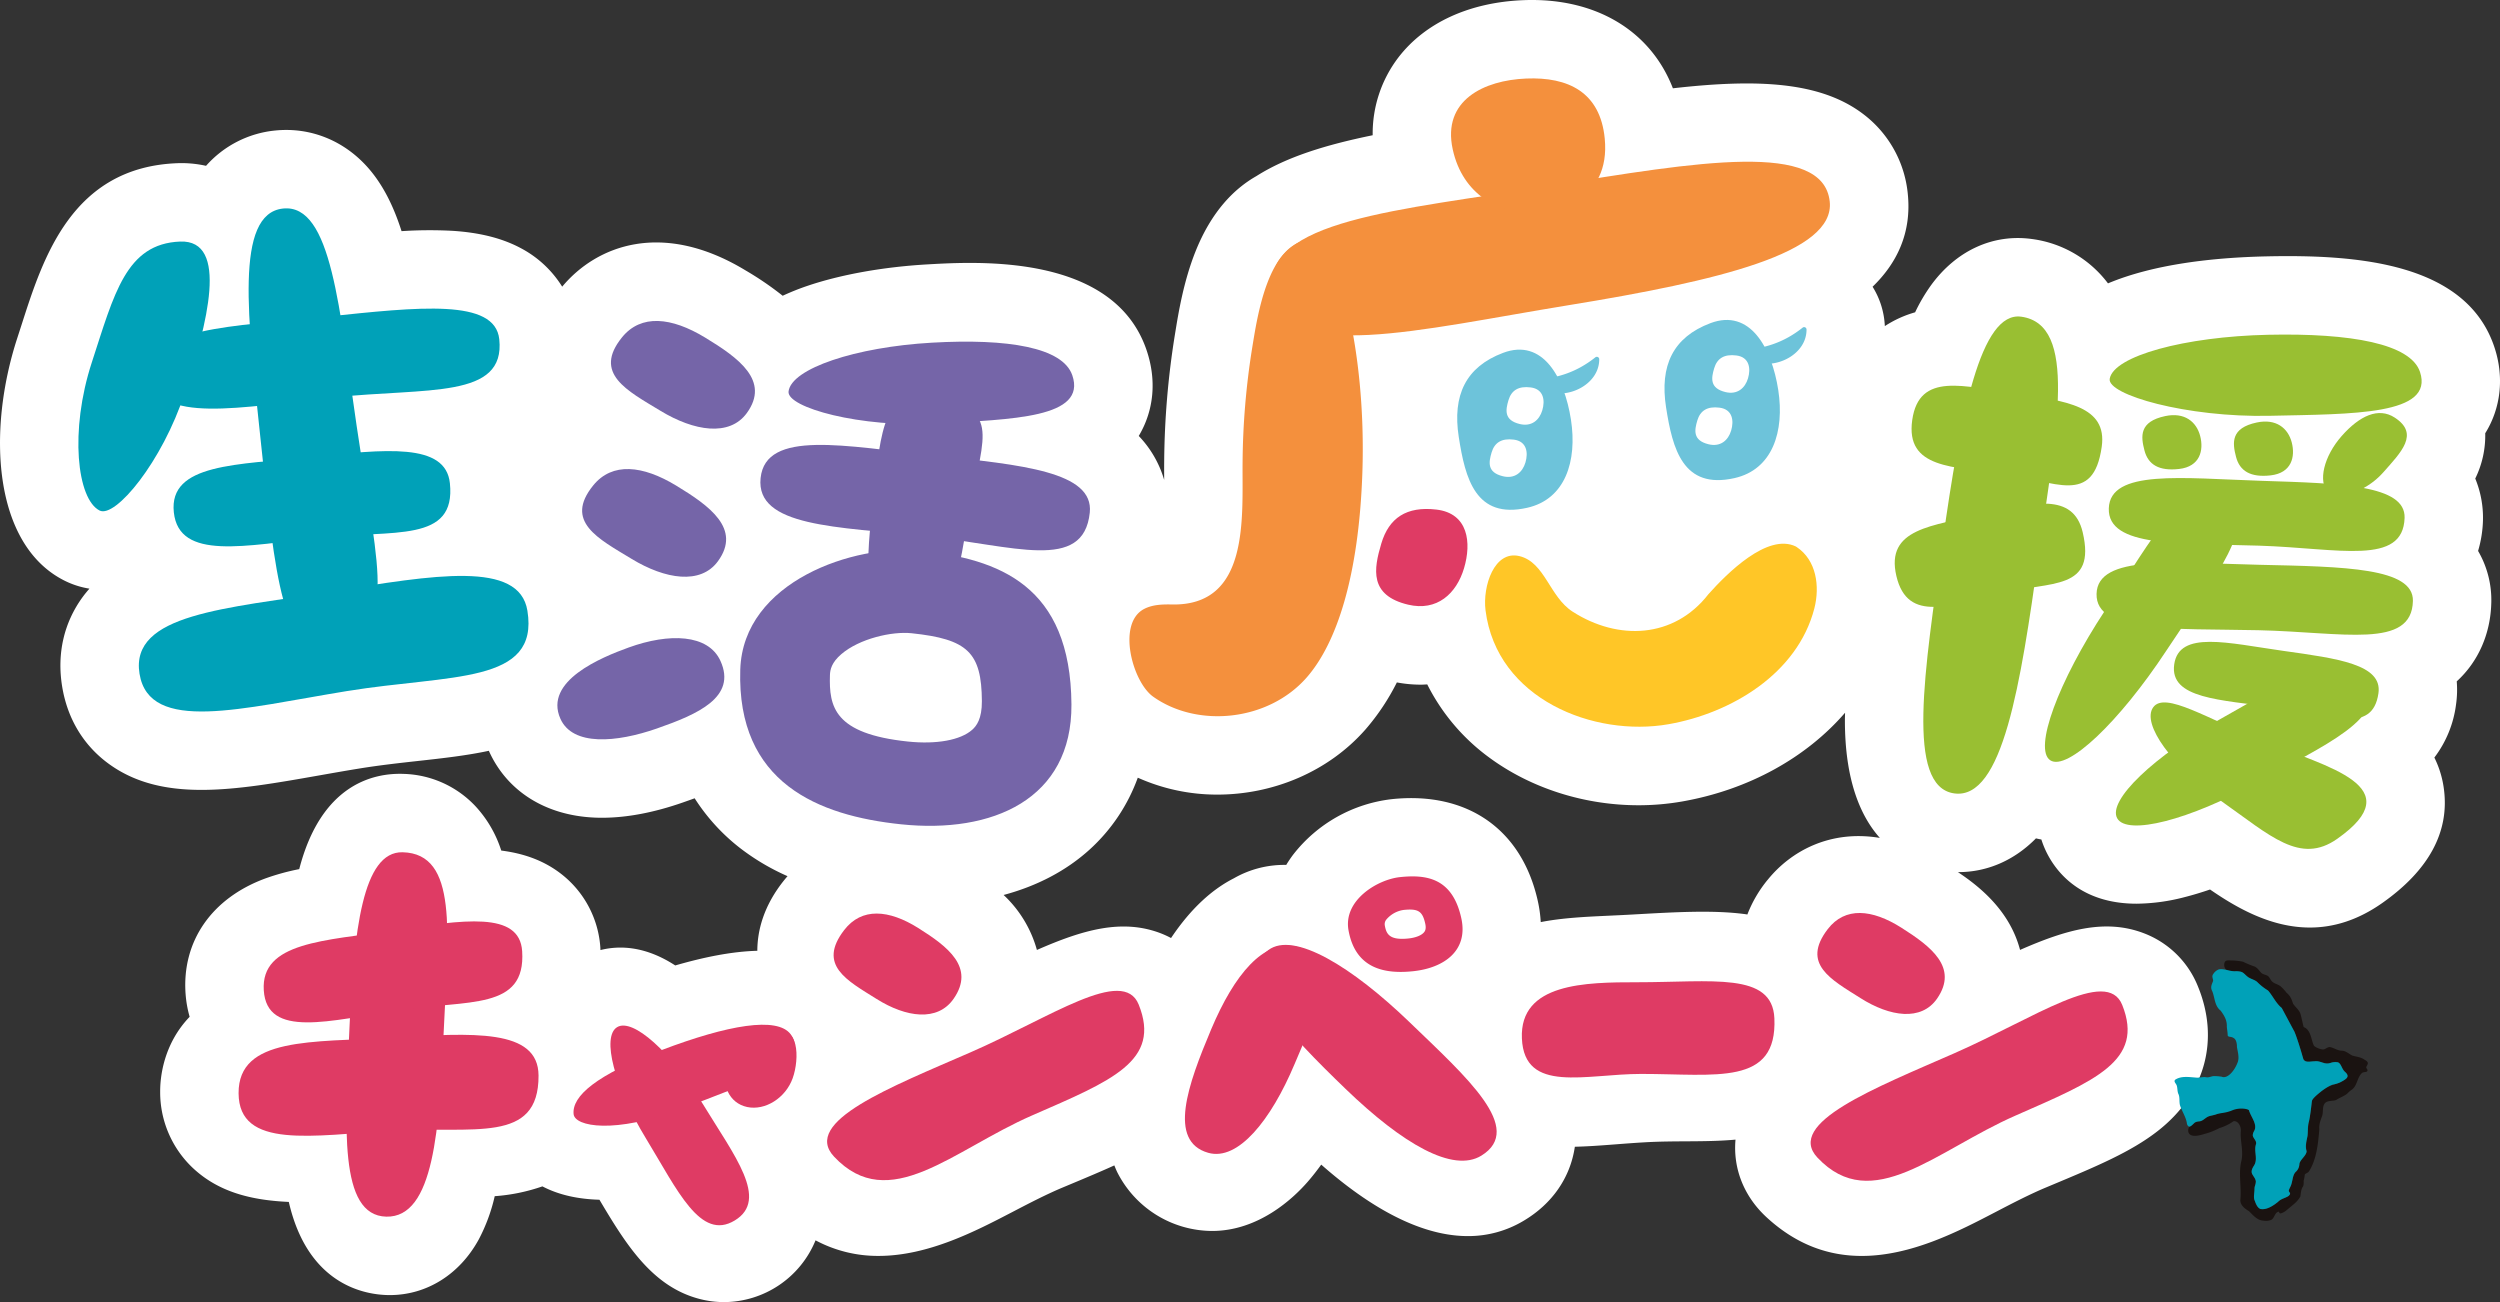 <svg xmlns="http://www.w3.org/2000/svg" xmlns:xlink="http://www.w3.org/1999/xlink" width="1000" height="520.842" viewBox="0 0 1000 520.842"><rect x="0" y="0" width="1000" height="520.842" fill="#333333" stroke="none"/><defs><clipPath id="a"><rect width="1000" height="520.842" fill="none"/></clipPath><clipPath id="b"><rect width="77.306" height="104.195" fill="none"/></clipPath></defs><g transform="translate(-475.333 -93.151)"><g transform="translate(475.333 93.151)"><g transform="translate(0 0)" clip-path="url(#a)"><path d="M996.52,241.069a39.026,39.026,0,0,0-5.285-20.687,47.658,47.658,0,0,0,1.952-12.234,41.234,41.234,0,0,0-3.085-16.73,39,39,0,0,0,3.989-18.12c6.276-10.052,7.634-22.448,3.687-34.372-11.18-33.776-54.629-37.187-91.227-36.377-21.226.468-45,3.093-63.358,10.8a45.5,45.5,0,0,0-30.309-17.729c-15.6-2.2-30.39,4.571-40.538,18.568a69.844,69.844,0,0,0-6.3,10.736,44.036,44.036,0,0,0-12.114,5.518,32.389,32.389,0,0,0-4.9-15.749c9.629-9.311,15.775-21.52,14.052-37.461a45.429,45.429,0,0,0-17.764-31.585c-17.271-13.156-42.794-14.117-76.161-10.328C660.245,12.3,638.206-1.133,609.16.075h0c-21.412.892-39.079,9-49.75,22.835a50.108,50.108,0,0,0-10.338,31.185c-18.546,3.8-34.362,8.615-46.551,16.365-8.81,5.011-17.91,14.05-24.346,30.192-4.743,11.9-6.8,24.5-8.025,32.035l-.209,1.287a333.492,333.492,0,0,0-4.267,50.688c-.022,2.082-.014,4.275-.006,6.548,0,.235,0,.511,0,.76A42.656,42.656,0,0,0,455.5,174.383c6.118-10.255,7.221-22.412,3.073-34.483-13.194-38.4-67.252-35.308-87.61-34.145-17.551,1-34.583,4.05-47.958,8.577a97.937,97.937,0,0,0-9.933,3.971,126.328,126.328,0,0,0-14.8-10.113c-33.348-20.235-59.676-10-73.4,6.479a43.222,43.222,0,0,0-16.523-15.394c-7.452-3.993-16.454-6.266-27.522-6.955a172.036,172.036,0,0,0-20.206.14C157.3,82.054,153.052,73.9,147.648,67.6c-9.673-11.279-23.4-16.878-37.7-15.382A42.434,42.434,0,0,0,82.419,66.333a44.554,44.554,0,0,0-11.607-1.048C28.865,66.941,17.266,103.026,8.8,129.373q-.918,2.854-1.885,5.834c-12.177,37.315-9.645,82.611,18.759,96.986a34.193,34.193,0,0,0,10.1,3.266c-.934,1.07-1.845,2.167-2.7,3.335-7.51,10.28-10.355,22.649-8.222,35.767S33.6,298.5,43.983,305.874c10.551,7.49,22.866,10.083,36.622,10.083,14.3,0,30.155-2.8,47.189-5.81,5.189-.916,10.521-1.861,15.929-2.739h0c8.033-1.306,16-2.193,23.709-3.045,9.71-1.076,19.221-2.133,28.1-4.046,7.214,16.128,22.631,25.868,42.322,26.724q1.471.065,2.976.063c9.836,0,20.685-2.051,32.3-6.106,1.472-.515,3.069-1.076,4.731-1.681a78.964,78.964,0,0,0,18.277,19.995,91.149,91.149,0,0,0,18.874,11.155q-.613.7-1.194,1.415c-8.469,10.452-10.867,20.468-10.888,28.432-10.428.28-21.635,2.623-32.831,5.866-11.84-7.7-22.116-8.115-29.92-6.154-.016-.288-.012-.57-.034-.861a40.692,40.692,0,0,0-14.907-28.988c-7.206-5.858-15.524-8.775-24.737-9.957A47.217,47.217,0,0,0,190.28,322.59a40.95,40.95,0,0,0-28.846-13.034c-12.2-.454-33.01,4.291-41.74,38.094a92.454,92.454,0,0,0-13.568,3.732c-21.494,7.926-33.417,25.189-31.893,46.184a45.357,45.357,0,0,0,1.62,9.158C65.14,417.882,64.035,431.4,64.068,436.737A41.618,41.618,0,0,0,77.135,467.19c10.308,9.671,23.375,12.9,38.388,13.58,7.425,32.41,29.3,36.922,39.129,37.242.43.016.859.022,1.285.022,14.7,0,27.932-8.254,35.576-22.278a70.244,70.244,0,0,0,6.375-17.283,74.046,74.046,0,0,0,19.077-3.922c6.856,3.6,14.743,5.12,22.811,5.344,10.78,18.165,21.273,35,40.457,39.788a38.64,38.64,0,0,0,9.4,1.159,39.763,39.763,0,0,0,36.587-24.707,52.744,52.744,0,0,0,25.2,6.231c19.825,0,38.884-9.929,53.415-17.5,6.689-3.485,13.608-7.091,20.318-9.9l2.8-1.17c6.414-2.682,12.325-5.159,17.778-7.634.357.876.7,1.756,1.121,2.623a42.734,42.734,0,0,0,37.964,23.6c18.737,0,32.535-13.128,38.177-19.572,1.873-2.143,3.7-4.472,5.5-6.961,13.991,12.315,36.1,28.586,58.643,28.586a43,43,0,0,0,22.29-6.11c11.467-6.793,18.7-17.283,20.514-29.63,5.151-.116,10.422-.505,15.783-.918,4-.308,8.141-.628,12.544-.876,5.518-.312,11.074-.343,16.45-.373,6.5-.038,13.071-.087,19.487-.681-1.038,11.538,3.365,22.7,12.386,31.027,12.361,11.415,25.386,15.5,38.106,15.5,19.825,0,38.886-9.929,53.416-17.5,6.69-3.487,13.608-7.091,20.316-9.9l2.8-1.172c17.385-7.271,31.116-13.016,41.846-21.382,19.041-14.849,24.994-36.628,15.929-58.265A37.7,37.7,0,0,0,857.6,373.318c-15.582-5.986-31.272-1.383-49.579,6.647-4.034-15.347-15.639-25.007-24.875-31.126.073,0,.148.008.221.008,11.559,0,22.394-4.735,31.015-13.5.711.168,1.427.328,2.165.452a36.64,36.64,0,0,0,2.905,6.734c4.332,7.8,14.2,18.948,35.207,18.948a78.134,78.134,0,0,0,19.264-2.649c3.223-.821,6.6-1.839,10.093-3.031,10.646,7.348,24.384,15.216,39.934,15.216,9.126,0,18.878-2.714,28.988-9.834,18.558-13.069,26.849-28.347,24.642-45.413a39.77,39.77,0,0,0-3.835-12.743,44.372,44.372,0,0,0,8.692-21.4,40.976,40.976,0,0,0,.255-9.088c.034-.03.069-.055.1-.085,8.575-7.871,13.448-19.02,13.722-31.386M707.092,351.881a50.5,50.5,0,0,0-8.145,13.914c-.452-.065-.886-.144-1.348-.2-12.52-1.6-27.461-.76-43.273.138l-1.22.069c-3.371.19-6.578.339-9.609.48-9.45.44-18.66.876-27.2,2.558a52.461,52.461,0,0,0-1.107-8.133l0,0c-6.29-28.891-28.138-44.24-58.486-41.045a58.441,58.441,0,0,0-39.442,22.2,48.889,48.889,0,0,0-2.767,4.1,40.56,40.56,0,0,0-20.977,5.372c-8.366,4.259-16.947,11.705-25.1,23.877a38.263,38.263,0,0,0-4.079-1.877c-15.58-5.986-31.27-1.383-49.579,6.649a47.342,47.342,0,0,0-13.316-21.992c13.338-3.57,25.021-9.663,34.38-18.145a71.775,71.775,0,0,0,19.29-28.773,77.442,77.442,0,0,0,31.832,6.77c22.039,0,44.179-8.96,59.2-26.006a90.666,90.666,0,0,0,12.6-18.87,52.345,52.345,0,0,0,9.552.9c.876,0,1.737-.061,2.6-.107a81.674,81.674,0,0,0,24.727,29.207c16.819,12.41,38.264,19.134,59.782,19.134a101.008,101.008,0,0,0,17.445-1.508c26.7-4.693,49.717-17.61,65.172-35.5-.016.924-.059,1.887-.061,2.791-.051,23.788,6.031,38.369,13.973,47.279-19.862-3.316-35.513,5.214-44.842,16.728" transform="translate(0.001 0)" fill="#fff"/><path d="M356.2,235.949c-22.238,0-46.757,8.046-47.733-14.176s25.495-22.493,46.123-22.493c29.938,0,54.051-4.2,54.868,14.393,1.2,27.224-23.32,22.276-53.257,22.276" transform="translate(300.292 193.622)" fill="#df3b64"/><path d="M109.139,244.134c-1.751,39.178-3.876,74.809-22.981,74.357s-16.491-36.073-14.741-75.249,5.269-70.888,21.258-70.509c22.288.527,18.214,32.223,16.464,71.4" transform="translate(68.358 168.17)" fill="#df3b64"/><path d="M110.036,248.07c-32.251,1.9-61.574,7.581-61.681-14.972s29.255-20.336,61.5-22.239,58.395-3.71,58.484,15.159c.13,27.626-26.055,20.149-58.306,22.051" transform="translate(47.078 204.192)" fill="#df3b64"/><path d="M107.565,222.263c-27.778,4.208-52.835,11.423-54.081-7.934s24.248-19.8,52.028-24,50.283-7.845,51.323,8.352c1.526,23.711-21.492,19.379-49.271,23.586" transform="translate(52.03 181.812)" fill="#df3b64"/><path d="M160.661,239.195c12.659,20.776,26.584,38.213,12.818,46.6s-22.874-11.984-35.533-32.76-17.833-40.717-11.561-44.538,21.617,9.923,34.275,30.7" transform="translate(120.454 202.37)" fill="#df3b64"/><path d="M174.011,227.761c2.84-7.867,2.554-22.386-7.63-17.79-14.743,6.651-15.637,4.391-18.475,12.258s.7,15.483,7.912,17.01,15.353-3.612,18.193-11.478" transform="translate(143.047 203.57)" fill="#df3b64"/><path d="M159.074,241.445c-26.391,10-42.3,7.006-42.8,2-.709-7.162,8.875-15.643,35.266-25.647s46.182-13.5,51.552-6.294c8.271,11.1-17.628,19.935-44.019,29.939" transform="translate(113.17 202.206)" fill="#df3b64"/><path d="M249.671,250.634c-31.844,13.9-57.24,39.959-79.26,16.5-13.13-13.993,22.854-27.865,54.7-41.767s60.951-34.489,67.159-19.055c9.088,22.594-10.754,30.425-42.6,44.327" transform="translate(163.209 195.516)" fill="#df3b64"/><path d="M186.159,219.325c11.765,7.387,24.352,9.189,30.792-.083,8.723-12.556-2.382-20.912-14.147-28.3s-22.6-8.313-29.626.817c-10.825,14.062,1.216,20.18,12.98,27.567" transform="translate(164.494 180.267)" fill="#df3b64"/><path d="M448.882,250.61c-31.844,13.981-57.315,40-79.169,16.817-13.032-13.827,22.943-27.8,54.787-41.785s60.992-34.589,67.108-19.294c8.956,22.392-10.882,30.281-42.726,44.262" transform="translate(357.285 195.638)" fill="#df3b64"/><path d="M385.592,219.089c11.765,7.452,24.309,9.347,30.652.158,8.593-12.443-2.522-20.857-14.287-28.311s-22.558-8.459-29.486.582c-10.675,13.928,1.356,20.119,13.12,27.571" transform="translate(358.612 180.156)" fill="#df3b64"/><path d="M315.768,222.493c-22.915-22.091-46.37-36.632-56.595-28.882-13.847,10.494,8.023,33.405,30.938,55.5s42.995,33.674,54.321,26.691c17.451-10.76-5.749-31.216-28.665-53.307" transform="translate(248.122 186.449)" fill="#df3b64"/><path d="M283.96,239.16c-9.347,22.189-22.5,38.793-34.5,35.365-16.253-4.642-8.147-27.2,1.2-49.393s20.993-35.75,33.577-33.164c19.385,3.983,9.075,25-.272,47.193" transform="translate(233.813 186.593)" fill="#df3b64"/><path d="M318.557,194.436c-3.509-16.116-13.8-17.654-24.553-16.523-8.923.937-22.74,9.2-20.583,21.267,2.765,15.471,14.579,17.557,25.832,16.375,12.463-1.31,22.1-8.267,19.3-21.119m-14.788,5.372c-.969,1.342-3.349,2.333-6.363,2.649-7.746.815-8.871-1.891-9.471-5.24a2.916,2.916,0,0,1,.708-2.429,11.107,11.107,0,0,1,6.765-3.738c5.907-.622,7.62.468,8.725,5.55.4,1.863-.014,2.724-.365,3.209" transform="translate(265.983 172.934)" fill="#df3b64"/><path d="M93.637,129.5c-6.913-46.383-9.929-89.258-29.472-87.2s-14.018,44.493-9.11,91.259c6.171,58.821,9.144,87.093,27.4,82.731,27.6-6.6,20.658-23.227,11.184-86.787" transform="translate(49.06 41.113)" fill="#00a1b8"/><path d="M111.291,162.8c-41.7,6.783-78.958,17.172-82.877-6.923s34.708-26.05,76.41-32.833,75.462-12.568,78.743,7.594c4.8,29.517-30.573,25.378-72.275,32.162" transform="translate(27.396 113.645)" fill="#00a1b8"/><path d="M93.664,126.043c-29.681,3.12-56.326,9.379-58.381-10.164S60.594,96.918,90.275,93.8s53.717-5.879,55.436,10.472c2.516,23.94-22.367,18.651-52.048,21.771" transform="translate(34.245 89.012)" fill="#00a1b8"/><path d="M103.853,98.049c-37.423,3.933-71.113,10.932-73.167-8.609s32.355-19.7,69.778-23.634,67.736-7.352,69.455,9c2.516,23.938-28.643,19.31-66.066,23.243" transform="translate(29.791 60.897)" fill="#00a1b8"/><path d="M58.412,109.563c-8.972,27.49-27.749,50.171-34.039,46.987-9-4.555-12.078-31.781-3.106-59.271S34.951,49.82,56.584,48.965c19.726-.78,10.8,33.109,1.828,60.6" transform="translate(15.464 47.66)" fill="#00a1b8"/><path d="M435.934,159.844c-7.212,51.252-14.312,97.807-33.77,95.068s-11.857-49.221-4.646-100.474,15.195-92.5,31.477-90.207c22.7,3.193,14.151,44.361,6.939,95.613" transform="translate(379.517 62.446)" fill="#99bf32"/><path d="M463.059,163.846c18.9-28.706,38.694-53.115,23.851-62.887s-29.44,18.056-48.341,46.762-28.74,55.586-21.976,60.041,27.565-15.211,46.466-43.916" transform="translate(403.514 96.351)" fill="#99bf32"/><path d="M485.191,182.131c26.9-14.942,52.89-25.819,44.262-41.355s-31.6.78-58.5,15.722-45.523,32.793-41.592,39.873,28.927.7,55.829-14.24" transform="translate(417.515 130.935)" fill="#99bf32"/><path d="M481.242,158.006c25.759,10.223,58.882,18.072,29.268,38.927-14.826,10.442-26.725-1.259-46.312-15.068-19.876-14.013-32.014-30.936-27.307-37.526s21.747,4.7,44.351,13.667" transform="translate(424.37 138.608)" fill="#99bf32"/><path d="M424.345,113.451c-20.375-2.866-39.391-2.07-36.654-21.526s20.8-13.444,41.171-10.578,36.924,4.964,34.633,21.242c-3.353,23.837-18.775,13.73-39.15,10.863" transform="translate(377.198 76.109)" fill="#99bf32"/><path d="M426.646,137.822c-20.028,4.711-37.465,12.347-41.965-6.781s14.512-20.068,34.54-24.779,36.211-8.757,39.977,7.249c5.512,23.431-12.524,19.6-32.553,24.311" transform="translate(373.875 99.375)" fill="#99bf32"/><path d="M487.726,123.938c-31.8-1.018-60.822.805-60.319-14.918S456.756,96.975,488.557,98s57.586,1.66,57.165,14.816c-.618,19.262-26.2,12.146-58,11.127" transform="translate(416.116 94.33)" fill="#99bf32"/><path d="M489.589,141.053c-34.011-.754-65.018,1.334-64.667-14.524s31.236-12.4,65.247-11.642,61.588,1.18,61.294,14.449c-.432,19.426-27.863,12.471-61.874,11.717" transform="translate(413.701 111.032)" fill="#99bf32"/><path d="M481.067,156.334c-21.958-3.091-42.274-3.5-40.344-17.228s21.573-8.514,43.532-5.425,39.782,5.433,38.165,16.922c-2.366,16.817-19.394,8.822-41.353,5.731" transform="translate(428.963 126.652)" fill="#99bf32"/><path d="M494.852,107.508c-7.14,8.1-18.943,11.336-21.927,8.173-4.267-4.525-1.792-14.676,5.348-22.779s14.7-11.621,21.218-7.369c10.048,6.548,2.5,13.872-4.64,21.976" transform="translate(458.398 81.505)" fill="#99bf32"/><path d="M491.67,100.3c-33.36.734-65.17-8.425-64.071-14.8,1.573-9.128,30-16.876,63.356-17.61S548,71.537,551.719,82.763c5.723,17.293-26.689,16.8-60.049,17.537" transform="translate(416.283 66.019)" fill="#99bf32"/><path d="M457.325,92.476c-1.48-5.686-6.233-9.6-13.965-7.963-10.472,2.212-9.8,8.072-8.317,13.76s5.846,8.3,13.819,7.4c8.463-.951,9.943-7.51,8.463-13.2" transform="translate(422.744 81.917)" fill="#99bf32"/><path d="M475.884,93.775c-1.48-5.686-6.235-9.6-13.965-7.963-10.472,2.212-9.795,8.072-8.317,13.76s5.846,8.3,13.819,7.4c8.463-.951,9.943-7.51,8.463-13.2" transform="translate(440.812 83.182)" fill="#99bf32"/><path d="M220.1,126.65c-35.391-3.72-67.951-3.685-65.9-23.225s33.895-12.738,69.285-9.017,64.106,6.5,62.387,22.856c-2.516,23.938-30.386,13.107-65.776,9.386" transform="translate(150.04 87.791)" fill="#7565a8"/><path d="M219.012,102.023c-30.5,1.743-59.956-6.448-59.184-12.854,1.1-9.167,26.829-17.77,57.335-19.513s52.342,1.92,56.159,13.026c5.877,17.107-23.805,17.6-54.309,19.341" transform="translate(155.593 67.414)" fill="#7565a8"/><path d="M216.481,125.816c-4.5,23.433-5.305,45.264-24.848,43.21S175.413,145.493,177.9,121.76c3.126-29.849,4.634-44.195,23.014-41.023,27.792,4.8,21.735,12.97,15.568,45.079" transform="translate(171.348 78.185)" fill="#7565a8"/><path d="M143.654,101c13.417,8.141,27.583,10.432,34.522.882,9.4-12.933-3.308-22.073-16.724-30.212s-25.59-9.457-33.19-.077C116.552,86.047,130.237,92.86,143.654,101" transform="translate(120.556 63.334)" fill="#7565a8"/><path d="M137.812,131.016c13.417,8.141,27.583,10.432,34.522.882,9.4-12.933-3.308-22.073-16.724-30.212s-25.59-9.457-33.19-.077c-11.709,14.453,1.976,21.266,15.392,29.407" transform="translate(114.868 92.557)" fill="#7565a8"/><path d="M141.5,133.077c16.187-5.856,31.8-5.4,36.693,5.356,6.623,14.561-9.132,21.358-25.382,27.034s-33.735,7.144-38.645-3.91c-6.71-15.1,16.4-24.528,27.334-28.481" transform="translate(109.984 125.918)" fill="#7565a8"/><path d="M222.025,111.764c-26.186-2.753-70.86,12.213-71.969,47.587-1.423,45.357,31.24,58.395,64.26,61.864,36.581,3.847,68.466-9.963,68.211-47.941-.322-47.629-28.925-58.191-60.5-61.511m20.8,71.647c-4.662,4.15-14.291,5.907-25.761,4.7-29.47-3.1-31.538-13.882-31.139-26.608.067-2.124.645-4.993,4.547-8.338,7.271-6.233,20.253-9.2,28.108-8.372,22.471,2.362,27.992,7.693,28.12,27.159.049,7.139-2.187,9.959-3.874,11.459" transform="translate(146.051 108.502)" fill="#7565a8"/><path d="M376.339,90.184c-59.891,9.742-113.559,23.667-118.262-5.248s50.611-32.718,110.5-42.46S478.267,24.319,480.9,48.689c2.226,20.6-44.67,31.753-104.561,41.495" transform="translate(250.991 31.911)" fill="#f4903d"/><path d="M301.494,48.566C284.3,49.61,280.055,79.413,278.018,91.79a302,302,0,0,0-3.852,45.9c-.217,21.968,2.947,57.467-28.3,56.824-3.789-.079-7.74.041-11.1,1.8-10.963,5.749-4.669,29.184,3.629,35.077,17.818,12.651,46,9.813,61.332-7.586,12.124-13.762,20.916-40.67,22.347-81.861,1.76-50.791-10.717-93.981-20.587-93.381" transform="translate(222.869 47.278)" fill="#f4903d"/><path d="M314.073,126.84c-3.045,10.223-10.827,17.338-22.365,14.595-15.627-3.716-13.778-14.232-10.732-24.455s10.056-15,22.063-13.58c12.743,1.506,14.08,13.217,11.034,23.44" transform="translate(271.547 100.432)" fill="#df3b64"/><path d="M324.14,15.943c16.845-.7,29.606,5.443,31.428,23.946,2.465,25.059-20.141,30.312-29.178,30.143-12.726-.241-27.581-7.253-31.625-25.777C290.472,24.6,307.3,16.644,324.14,15.943" transform="translate(286.322 15.471)" fill="#f4903d"/><path d="M425.3,111.311c-11.356-5.52-27.585,10.827-34.939,19.035-13.821,17.837-36.221,18.666-54.333,7.044-9.314-5.974-11.07-19.758-21.3-22.235-10.038-2.43-14.78,12-13.559,21.7,4.482,35.548,43.419,50.781,73.2,45.545,24.911-4.377,51.546-20.1,58.33-46.33,2.266-8.889.817-19.248-7.022-24.51Z" transform="translate(293.044 107.287)" fill="#ffc627"/><path d="M310.581,81.669c9.842-.7,17.6-3.122,25.165-9.136a.961.961,0,0,1,1.567.762c.033,12.526-19.456,18.97-26.732,8.374" transform="translate(302.381 70.407)" fill="#6dc3da"/><path d="M352.594,75.652c9.842-.7,17.6-3.122,25.167-9.136a.961.961,0,0,1,1.567.762c.034,12.526-19.456,18.97-26.734,8.374" transform="translate(343.285 64.548)" fill="#6dc3da"/><path d="M340.833,98.826c-2.585-16.661-11.222-32.663-27.117-26.683-14.978,5.635-20.338,16.987-17.753,33.646s6.754,32.975,27.372,28.335c15.226-3.426,20.083-18.639,17.5-35.3m-18.2,17.186c-1.174,3.937-4.294,6.641-9.007,5.5-6.383-1.539-5.7-5.6-4.525-9.534s3.995-5.741,8.889-5.114c5.2.665,5.816,5.208,4.644,9.144m6.746-20.881c-1.172,3.937-4.293,6.641-9.005,5.5-6.385-1.539-5.7-5.6-4.527-9.534s3.995-5.739,8.891-5.112c5.194.665,5.814,5.206,4.642,9.144" transform="translate(287.541 68.993)" fill="#6dc3da"/><path d="M382.847,92.809c-2.585-16.659-11.222-32.663-27.117-26.683-14.978,5.635-20.34,16.987-17.755,33.646s6.756,32.975,27.374,28.337c15.224-3.426,20.083-18.641,17.5-35.3m-18.832,16.272c-1.174,3.937-4.295,6.641-9.007,5.5-6.383-1.539-5.7-5.6-4.525-9.534s3.995-5.741,8.889-5.114c5.2.665,5.816,5.208,4.644,9.144M370.761,88.2c-1.172,3.937-4.293,6.641-9.006,5.5-6.385-1.539-5.7-5.6-4.527-9.534s3.995-5.739,8.891-5.112c5.194.665,5.814,5.206,4.642,9.144" transform="translate(328.445 63.134)" fill="#6dc3da"/></g></g><g transform="translate(1345.167 477.309)"><g transform="translate(0 0)" clip-path="url(#b)"><path d="M2.863,66.589A25.384,25.384,0,0,0,5.1,64.875c.7-.5,1.716-.38,2.493-.675,1.172-.459,2.139-1.624,3.383-1.93,1.048-.277,2.252-.524,3.26-.9,2.972-.76,8.5-4.5,12-1.827.263.193.394.227.511.5.688,2.387,3.487,5.5,2.065,8.166a5.076,5.076,0,0,0-.535,1.66c.009.976,1.01,1.791,1.242,2.78.175.873-.315,1.766-.259,2.645-.056,1.743.454,3.548.09,5.266-.211,1.289-1.363,2.315-1.514,3.631-.2,1.647,1.541,2.628,1.617,4.256-1.921,8.474.389,15.322,9.246,7.833,1.24-1.161,3.172-1.19,4.256-2.517.522-.632-.371-1.269-.243-1.793a22.265,22.265,0,0,0,1.469-4.436,5.767,5.767,0,0,1,1.764-3.451A5.374,5.374,0,0,0,46.9,81.5c.286-1.833,2.5-3.152,2.83-4.846a15.5,15.5,0,0,1,.412-6.422c.079-4.391,1.253-8.7,1.66-13.086.076-2.13,1.971-3.086,3.453-4.445,3.23-3.113,6.762-2.794,10.148-5.239,1.923-1.338-.409-2.774-1.136-4.015-1.026-2.256-1.84-3.338-4.294-2.578-2.645,1.109-4.677-.9-7.491-.488-2.749.3-3.964.349-4.508-2.661a93.79,93.79,0,0,0-3.149-9.387C43.4,25.687,41.42,21.982,39.936,19.2c-2.191-1.894-3.788-5.129-5.624-7.136a38.187,38.187,0,0,1-4.776-3.791,16.067,16.067,0,0,1-5.109-3.262c-1.858-1.28-4.139-.157-6.306-1.03-1.334-.364-1.714-2.769-.783-3.667.589-.488,1.705-.256,2.538-.292a27.007,27.007,0,0,1,4.463.5,38.23,38.23,0,0,0,4.609,1.926c1.12.454,1.775,1.561,2.594,2.409.805.9,2.031.772,2.9,1.489.6.565.94,1.548,1.59,2.148.988.907,2.452,1.078,3.413,1.932a16.2,16.2,0,0,1,2.268,2.47c1.608,1.35,1.993,2.463,2.643,4.4.909,1.406,2.436,2.445,2.983,4.144.335,1.12.778,3.289,1.08,4.49.128.691.117.742.88,1.053,2.373,1.644,2.324,5.03,3.458,7.21a6.953,6.953,0,0,0,3.3,1.408c1.147.18,1.919-.958,2.985-.94,1.6.229,3.021,1.437,4.771,1.453,1.624.031,2.8,1.21,4.186,1.926,1.613.515,3.4.585,4.866,1.631.918.513,1.766,1.06,1.264,2.022-.225.495-.605.929-.441,1.316.1.3.427.508.45.891.1,1.042-1.419.54-2.171,1.116-1.975,1.7-1.9,5.138-4.065,6.665a13.113,13.113,0,0,0-1.991,1.723C64.53,54.423,63,54.927,61.559,55.852c-1.12.418-2.623.209-3.786.754-1.928,1.055-1.21,3.6-1.723,5.424-.655,1.91-1.395,3.545-1.183,5.57-.466,5.588-1.087,12.089-4.2,16.887-.513.589-1.487.787-1.613,1.244a16.749,16.749,0,0,1-.459,2.5,5.977,5.977,0,0,1-.173,2.085c-.909,1.188-.911,2.7-1.123,4.09-1.213,2.256-3.224,3.534-5.547,5.543a6.134,6.134,0,0,1-2.308,1.251c-.5.126-.61-.358-.731-.7a1.924,1.924,0,0,0-1.408,1.019c-.553.832-.9,2.027-1.813,2.333a5.412,5.412,0,0,1-2.945.256c-2.484-.07-4.168-2.2-5.806-3.788-1.613-.983-3.629-2.416-3.451-4.616.5-5.055-.776-10.175.315-15.137,1.089-4.049-.448-8.143-.144-12.258.223-1.667-.97-4.236-2.886-3.993A20.032,20.032,0,0,1,14.853,67.1,27.169,27.169,0,0,1,8.881,69.43c-8.056,2.641-6.492-2.553-6.018-2.841" transform="translate(3.026 0)" fill="#1a1311"/><path d="M11.963.179,11.855.006,12,.141Z" transform="translate(14.814 0.007)" fill="#846e41"/><path d="M47.641,26.018c.826,1.093,3.518,10.218,3.862,11.522.776,1.62,2.974.835,4.418.88,2.652-.378,3.761,1.449,6.285.682a6.049,6.049,0,0,1,3.156-.279c1.285.488,1.478,2.654,2.751,3.775,2.328,1.953.513,2.972-1.829,4.218a12.116,12.116,0,0,1-2.929.907c-2.562.643-8.209,5.291-8.384,6.431-.189.9-.677,6.389-1.3,8.564-.515,1.854-.256,3.64-.5,5.57-.369,1.959-1.048,4.128-.355,6.027-.027,1.836-2.679,3.437-2.9,5.167a4.3,4.3,0,0,1-1.579,3.264c-1.289,1.451-1.087,4.168-2.04,5.847-.416.99-1.062,1.566-.137,2.459.207.5-.335,1.089-.835,1.4-1.32.731-2.8.992-3.932,2.16-1.865,1.539-4.587,3.32-7.016,2.888-1.4-.5-1.935-2.466-2.441-3.611-.432-1.293.056-3.032.038-4.432-.025-1.327.556-1.584.531-3-.112-1.129-.974-2-1.462-2.969-.558-1.084.038-2.279.646-3.233,1.818-2.657-.083-5.772.871-8.67.425-1.424-1.258-2.416-1.293-3.658a3.918,3.918,0,0,1,.576-1.674c1.453-2.6-1.314-5.529-2.079-8.249-.308-.5-3.615-1.24-6.641.007-2.852,1.177-4.33.952-6.2,1.514-1.417.538-2.187.517-3.307.916-1.359.515-2.326,1.953-3.811,2a3.847,3.847,0,0,0-1.674.452c-1.03.8-2.337,2.884-3.179.6-.25-2.56-1.984-5.008-2.787-7.478-.394-1.518,0-3.075-.6-4.445-.529-1.08-.349-2.508-.722-3.512-.283-.814-1.325-1.543-.6-2.277,2.463-1.651,5.763-1.021,8.607-.835,1.3.063,2.513-.369,3.75-.164,1.035.218,1.953-.31,2.9-.448a19.868,19.868,0,0,1,3.372.252c2.047.9,4.956-1.926,6.389-5.829.684-1.863,0-4.155-.322-6.092.04-1.154-.259-3.032-1.307-3.541-.979-.772-2.409-.207-2.4-1.26,0-1.087-.283-2.229-.335-3.395.072-2.556-1.024-4.31-2.445-6.292-2.506-1.953-2.295-5.118-3.4-7.835-.877-1.662-.108-2.731.362-4.117,0-.963-.706-1.723.063-2.738a4.551,4.551,0,0,1,2.225-1.842c2.088-.425,4.42.85,6.526.745a7.939,7.939,0,0,1,2.486.25c1.075.387,1.813,1.525,2.762,2.164,1.235.794,2.724.976,3.764,2.07a20.954,20.954,0,0,0,4.128,3.217c1.788,1.944,3.188,5.2,5.471,6.944Z" transform="translate(0 1.95)" fill="#00a1b8"/></g></g></g></svg>